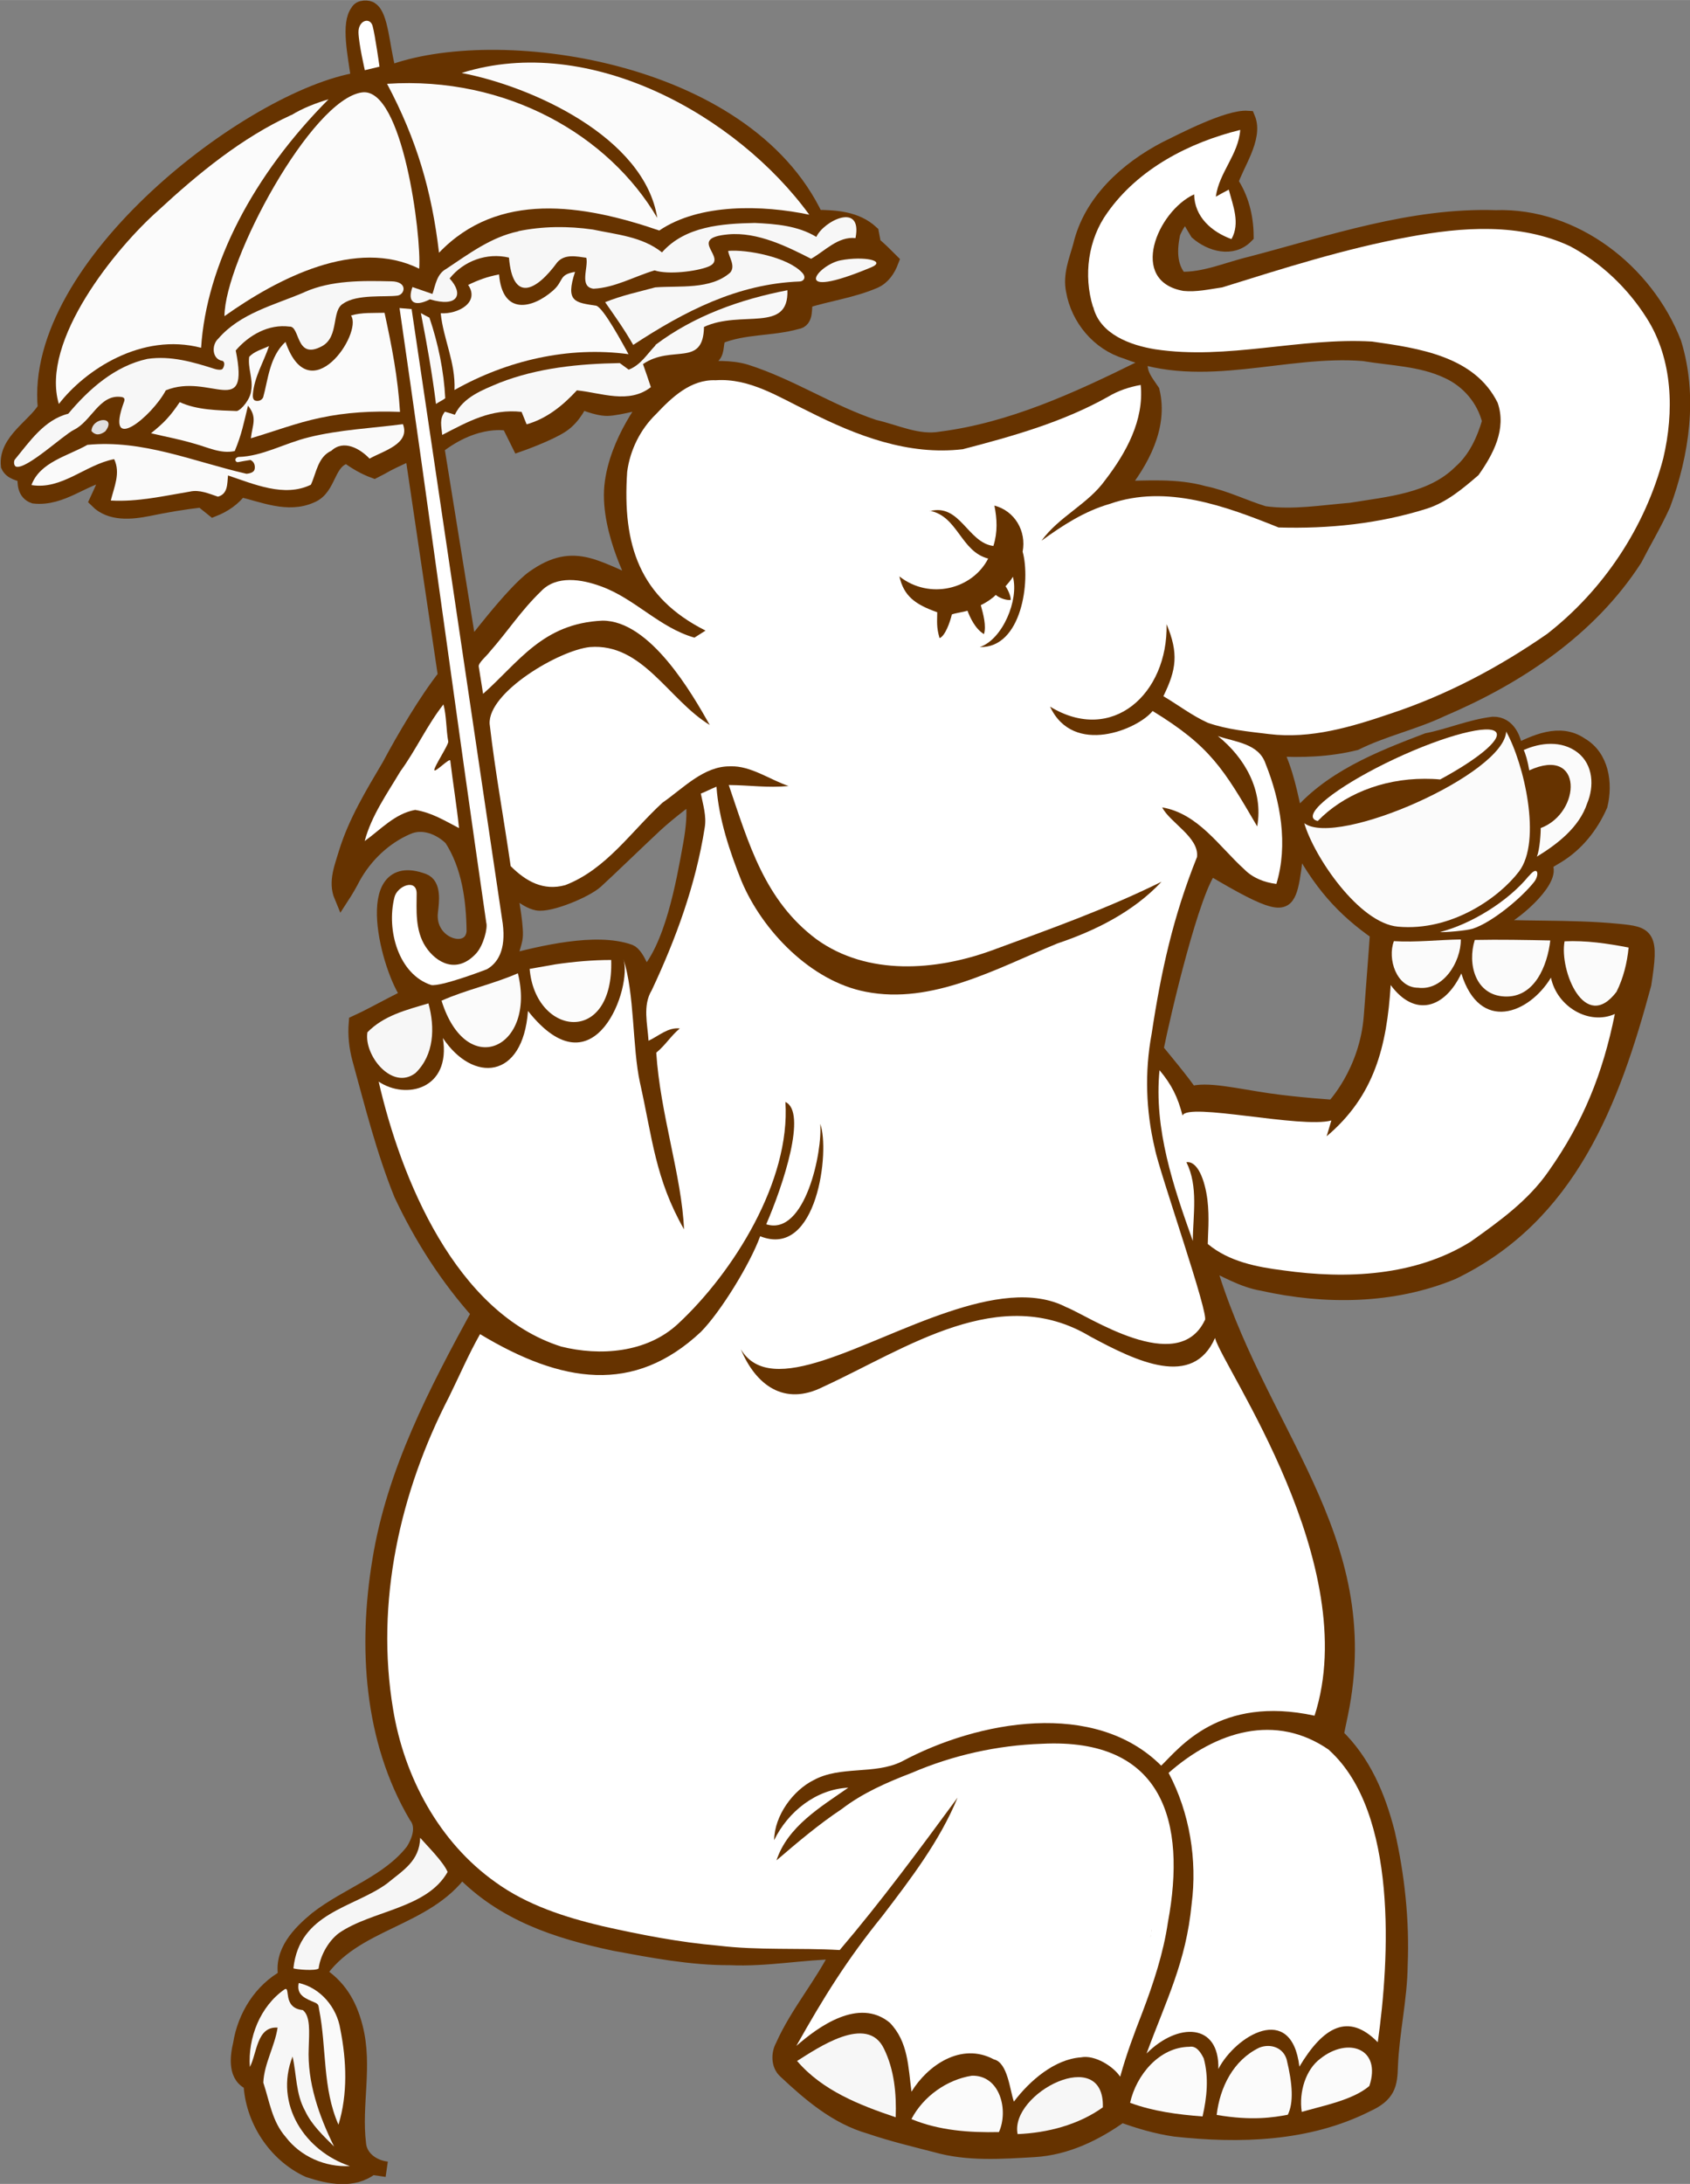 <?xml version="1.0" encoding="UTF-8"?>
<!DOCTYPE svg PUBLIC "-//W3C//DTD SVG 1.1//EN" "http://www.w3.org/Graphics/SVG/1.1/DTD/svg11.dtd">
<!-- Creator: CorelDRAW -->
<svg xmlns="http://www.w3.org/2000/svg" xml:space="preserve" width="109.509mm" height="141.437mm" style="shape-rendering:geometricPrecision; text-rendering:geometricPrecision; image-rendering:optimizeQuality; fill-rule:evenodd; clip-rule:evenodd"
viewBox="0 0 10.051 12.981"
 xmlns:xlink="http://www.w3.org/1999/xlink">
 <rect x="0" y="0" width="10.051" height="12.981" fill="#808080" stroke="none"/>
 <defs>
  <style type="text/css">
   <![CDATA[
    .str0 {stroke:#663300;stroke-width:0.092}
    .fil0 {fill:none}
    .fil1 {fill:#663300}
    .fil4 {fill:white}
    .fil9 {fill:#C4C4C4}
    .fil7 {fill:#E0E0E0}
    .fil10 {fill:#F6F6F6}
    .fil3 {fill:#F7F7F7}
    .fil5 {fill:#F8F8F8}
    .fil6 {fill:#FAFAFA}
    .fil2 {fill:#FBFBFB}
    .fil8 {fill:#FCFCFC}
   ]]>
  </style>
 </defs>
 <g id="Capa_x0020_1">
  <g>
   <path class="fil0 str0" d="M7.063 1.279c-0.041,0.006 -0.069,0.06 -0.089,0.105 -0.02,0.095 -0.025,0.199 0.044,0.277 0.147,0.005 0.283,-0.058 0.423,-0.091 0.476,-0.125 0.954,-0.291 1.454,-0.275 0.466,-0.016 0.894,0.32 1.059,0.744 0.097,0.315 0.048,0.654 -0.064,0.958 -0.05,0.111 -0.113,0.216 -0.169,0.325 -0.269,0.417 -0.698,0.701 -1.147,0.892 -0.166,0.079 -0.348,0.118 -0.513,0.2 -0.157,0.039 -0.322,0.045 -0.483,0.035 0.07,0.132 0.095,0.281 0.128,0.424 0.196,-0.243 0.499,-0.362 0.783,-0.47 0.132,-0.026 0.258,-0.081 0.391,-0.097 0.089,-0.002 0.127,0.092 0.131,0.167 0.117,-0.06 0.266,-0.13 0.389,-0.045 0.124,0.071 0.146,0.229 0.115,0.357 -0.054,0.123 -0.14,0.231 -0.255,0.301 -0.025,0.015 -0.057,0.033 -0.08,0.051 0.076,0.071 -0.16,0.285 -0.261,0.329 -0.05,0.021 -0.126,0.018 -0.177,0.037 0.294,0.024 0.587,0.005 0.883,0.034 0.17,0.017 0.196,0.023 0.15,0.313 -0.188,0.697 -0.443,1.375 -1.137,1.71 -0.355,0.147 -0.758,0.15 -1.129,0.067 -0.119,-0.02 -0.222,-0.084 -0.331,-0.133 0.292,1.023 1.013,1.631 0.793,2.695 -0.009,0.042 -0.018,0.085 -0.026,0.127 0.164,0.157 0.25,0.365 0.305,0.579 0.058,0.253 0.087,0.523 0.076,0.784 -0.002,0.202 -0.05,0.4 -0.058,0.602 -0.003,0.109 -0.013,0.169 -0.14,0.227 -0.351,0.177 -0.757,0.188 -1.14,0.146 -0.109,-0.016 -0.215,-0.047 -0.318,-0.085 -0.153,0.11 -0.329,0.196 -0.52,0.207 -0.194,0.011 -0.394,0.026 -0.583,-0.028 -0.132,-0.034 -0.265,-0.066 -0.394,-0.11 -0.196,-0.056 -0.354,-0.191 -0.5,-0.328 -0.041,-0.036 -0.041,-0.102 -0.016,-0.147 0.089,-0.2 0.236,-0.367 0.332,-0.564 -0.216,0.003 -0.431,0.046 -0.647,0.036 -0.232,0.001 -0.46,-0.043 -0.687,-0.085 -0.344,-0.073 -0.661,-0.177 -0.91,-0.435 -0.217,0.302 -0.639,0.301 -0.852,0.616 0.119,0.075 0.183,0.179 0.219,0.32 0.059,0.23 -0.009,0.457 0.019,0.69 0.007,0.088 0.086,0.143 0.168,0.153 -0.03,-0.005 -0.06,-0.009 -0.089,-0.013 -0.11,0.086 -0.252,0.056 -0.374,0.016 -0.198,-0.091 -0.334,-0.3 -0.342,-0.517 -0.094,-0.035 -0.081,-0.151 -0.062,-0.23 0.026,-0.164 0.122,-0.319 0.27,-0.399 -0.031,-0.146 0.08,-0.259 0.183,-0.344 0.185,-0.144 0.425,-0.215 0.573,-0.405 0.039,-0.062 0.068,-0.147 0.018,-0.21 -0.267,-0.453 -0.3,-1.005 -0.216,-1.514 0.085,-0.529 0.337,-1.009 0.591,-1.474 -0.189,-0.211 -0.343,-0.451 -0.463,-0.707 -0.105,-0.26 -0.173,-0.533 -0.247,-0.802 -0.019,-0.07 -0.027,-0.142 -0.021,-0.215 0.072,-0.033 0.14,-0.071 0.21,-0.107 0.034,-0.017 0.068,-0.035 0.103,-0.053 -0.117,-0.148 -0.295,-0.824 0.085,-0.682 0.061,0.023 0.048,0.121 0.041,0.179 -0.026,0.208 0.246,0.285 0.262,0.121 -0.002,-0.191 -0.029,-0.393 -0.135,-0.556 -0.068,-0.067 -0.172,-0.108 -0.264,-0.067 -0.137,0.059 -0.251,0.168 -0.323,0.298 -0.02,0.039 -0.042,0.077 -0.066,0.114 -0.036,-0.086 0.003,-0.175 0.027,-0.257 0.057,-0.185 0.159,-0.352 0.257,-0.518 0.085,-0.16 0.221,-0.391 0.334,-0.533l-0.198 -1.335c-0.041,0.02 -0.109,0.05 -0.149,0.071 -0.019,0.011 -0.058,0.032 -0.078,0.042 -0.058,-0.021 -0.111,-0.053 -0.161,-0.089 -0.124,0.028 -0.104,0.191 -0.215,0.236 -0.138,0.062 -0.285,-0.005 -0.422,-0.037 -0.04,0.055 -0.096,0.093 -0.159,0.118 -0.017,-0.014 -0.052,-0.041 -0.069,-0.055 -0.107,0.012 -0.213,0.03 -0.319,0.052 -0.101,0.02 -0.223,0.032 -0.302,-0.047 0.025,-0.054 0.051,-0.109 0.07,-0.166 -0.155,0.027 -0.281,0.156 -0.446,0.138 -0.054,-0.018 -0.055,-0.074 -0.052,-0.121 -0.036,-0.015 -0.082,-0.019 -0.1,-0.059 -0.015,-0.145 0.157,-0.234 0.22,-0.341 -0.084,-0.847 1.225,-1.849 1.864,-1.951 -0.022,-0.155 -0.061,-0.335 -0.005,-0.406 0.011,-0.025 0.061,-0.025 0.076,-0.011 0.057,0.036 0.066,0.219 0.099,0.347l0.008 0.032c0.624,-0.242 2.116,-0.044 2.539,0.856 0.117,0.001 0.239,0.008 0.329,0.091 0.003,0.017 0.01,0.051 0.013,0.068 0.037,0.031 0.071,0.065 0.105,0.099 -0.019,0.05 -0.049,0.096 -0.1,0.118 -0.131,0.056 -0.274,0.075 -0.409,0.117 -0.013,0.041 0.008,0.117 -0.052,0.125 -0.15,0.042 -0.314,0.027 -0.46,0.087 -0.028,0.032 -0.008,0.087 -0.041,0.118 -0.094,0.044 -0.198,0.056 -0.3,0.068 0.001,0.048 0.006,0.072 0.007,0.12 0.062,-0.059 0.133,-0.076 0.209,-0.113 0.094,0.002 0.19,-0.007 0.281,0.02 0.265,0.084 0.5,0.241 0.764,0.329 0.132,0.03 0.259,0.095 0.398,0.071 0.42,-0.054 0.809,-0.233 1.185,-0.418 0.009,0.051 0.042,0.09 0.07,0.132 0.051,0.212 -0.065,0.419 -0.194,0.58 0.167,-0.002 0.338,-0.017 0.502,0.029 0.124,0.025 0.238,0.083 0.359,0.12 0.172,0.024 0.345,-0.006 0.517,-0.02 0.225,-0.037 0.481,-0.056 0.652,-0.226 0.09,-0.079 0.141,-0.191 0.174,-0.304 -0.032,-0.133 -0.127,-0.244 -0.251,-0.3 -0.157,-0.074 -0.333,-0.076 -0.501,-0.104 -0.469,-0.038 -0.955,0.17 -1.411,-0.013 -0.162,-0.049 -0.283,-0.194 -0.312,-0.359 -0.02,-0.092 0.018,-0.181 0.042,-0.268 0.061,-0.261 0.276,-0.454 0.506,-0.574 0.1,-0.049 0.37,-0.19 0.486,-0.182 0.048,0.115 -0.072,0.277 -0.102,0.379 0.063,0.094 0.091,0.205 0.092,0.318 -0.082,0.084 -0.209,0.048 -0.288,-0.021 -0.02,-0.032 -0.038,-0.064 -0.056,-0.097zm-4.467 1.376l0.196 1.213c0,0 0.26,-0.346 0.383,-0.433 0.123,-0.087 0.217,-0.1 0.32,-0.074 0.104,0.026 0.304,0.129 0.304,0.129 0,0 -0.184,-0.327 -0.159,-0.598 0.026,-0.272 0.23,-0.519 0.23,-0.519 0,0 -0.194,0.053 -0.259,0.053 -0.065,0 -0.158,-0.042 -0.158,-0.042 0,0 -0.036,0.091 -0.113,0.142 -0.078,0.052 -0.252,0.113 -0.252,0.113l-0.061 -0.123c0,0 -0.191,-0.048 -0.43,0.139zm0.429 2.598c0,0 0.097,0.1 0.171,0.113 0.074,0.013 0.284,-0.074 0.346,-0.129 0.061,-0.055 0.265,-0.252 0.352,-0.333 0.087,-0.081 0.22,-0.178 0.22,-0.178 0,0 0.036,0.068 -0.006,0.297 -0.04,0.221 -0.109,0.619 -0.275,0.785 0,0 -0.044,-0.132 -0.089,-0.149 -0.2,-0.071 -0.525,0.009 -0.725,0.061 0,0 0.029,-0.078 0.042,-0.136 0.013,-0.058 -0.019,-0.213 -0.036,-0.333zm4.175 -0.097c-0.109,0.123 -0.283,0.864 -0.327,1.084 0,0 0.184,0.22 0.207,0.265 0.087,-0.035 0.281,0.013 0.463,0.039 0.181,0.026 0.388,0.039 0.388,0.039 0,0 0.201,-0.207 0.226,-0.544 0.026,-0.336 0.037,-0.495 0.037,-0.495 -0.205,-0.143 -0.343,-0.296 -0.482,-0.563 0,0 -0.016,0.246 -0.048,0.32 -0.032,0.074 -0.076,0.087 -0.464,-0.145z"/>
   <path id="1" class="fil1" d="M7.063 1.279c-0.041,0.006 -0.069,0.06 -0.089,0.105 -0.02,0.095 -0.025,0.199 0.044,0.277 0.147,0.005 0.283,-0.058 0.423,-0.091 0.476,-0.125 0.954,-0.291 1.454,-0.275 0.466,-0.016 0.894,0.32 1.059,0.744 0.097,0.315 0.048,0.654 -0.064,0.958 -0.05,0.111 -0.113,0.216 -0.169,0.325 -0.269,0.417 -0.698,0.701 -1.147,0.892 -0.166,0.079 -0.348,0.118 -0.513,0.2 -0.157,0.039 -0.322,0.045 -0.483,0.035 0.07,0.132 0.095,0.281 0.128,0.424 0.196,-0.243 0.499,-0.362 0.783,-0.47 0.132,-0.026 0.258,-0.081 0.391,-0.097 0.089,-0.002 0.127,0.092 0.131,0.167 0.117,-0.06 0.266,-0.13 0.389,-0.045 0.124,0.071 0.146,0.229 0.115,0.357 -0.054,0.123 -0.14,0.231 -0.255,0.301 -0.025,0.015 -0.057,0.033 -0.08,0.051 0.076,0.071 -0.16,0.285 -0.261,0.329 -0.05,0.021 -0.126,0.018 -0.177,0.037 0.294,0.024 0.587,0.005 0.883,0.034 0.17,0.017 0.196,0.023 0.15,0.313 -0.188,0.697 -0.443,1.375 -1.137,1.71 -0.355,0.147 -0.758,0.15 -1.129,0.067 -0.119,-0.02 -0.222,-0.084 -0.331,-0.133 0.292,1.023 1.013,1.631 0.793,2.695 -0.009,0.042 -0.018,0.085 -0.026,0.127 0.164,0.157 0.25,0.365 0.305,0.579 0.058,0.253 0.087,0.523 0.076,0.784 -0.002,0.202 -0.05,0.4 -0.058,0.602 -0.003,0.109 -0.013,0.169 -0.14,0.227 -0.351,0.177 -0.757,0.188 -1.14,0.146 -0.109,-0.016 -0.215,-0.047 -0.318,-0.085 -0.153,0.11 -0.329,0.196 -0.52,0.207 -0.194,0.011 -0.394,0.026 -0.583,-0.028 -0.132,-0.034 -0.265,-0.066 -0.394,-0.11 -0.196,-0.056 -0.354,-0.191 -0.5,-0.328 -0.041,-0.036 -0.041,-0.102 -0.016,-0.147 0.089,-0.2 0.236,-0.367 0.332,-0.564 -0.216,0.003 -0.431,0.046 -0.647,0.036 -0.232,0.001 -0.46,-0.043 -0.687,-0.085 -0.344,-0.073 -0.661,-0.177 -0.91,-0.435 -0.217,0.302 -0.639,0.301 -0.852,0.616 0.119,0.075 0.183,0.179 0.219,0.32 0.059,0.23 -0.009,0.457 0.019,0.69 0.007,0.088 0.086,0.143 0.168,0.153 -0.03,-0.005 -0.06,-0.009 -0.089,-0.013 -0.11,0.086 -0.252,0.056 -0.374,0.016 -0.198,-0.091 -0.334,-0.3 -0.342,-0.517 -0.094,-0.035 -0.081,-0.151 -0.062,-0.23 0.026,-0.164 0.122,-0.319 0.27,-0.399 -0.031,-0.146 0.08,-0.259 0.183,-0.344 0.185,-0.144 0.425,-0.215 0.573,-0.405 0.039,-0.062 0.068,-0.147 0.018,-0.21 -0.267,-0.453 -0.3,-1.005 -0.216,-1.514 0.085,-0.529 0.337,-1.009 0.591,-1.474 -0.189,-0.211 -0.343,-0.451 -0.463,-0.707 -0.105,-0.26 -0.173,-0.533 -0.247,-0.802 -0.019,-0.07 -0.027,-0.142 -0.021,-0.215 0.072,-0.033 0.14,-0.071 0.21,-0.107 0.034,-0.017 0.068,-0.035 0.103,-0.053 -0.117,-0.148 -0.295,-0.824 0.085,-0.682 0.061,0.023 0.048,0.121 0.041,0.179 -0.026,0.208 0.246,0.285 0.262,0.121 -0.002,-0.191 -0.029,-0.393 -0.135,-0.556 -0.068,-0.067 -0.172,-0.108 -0.264,-0.067 -0.137,0.059 -0.251,0.168 -0.323,0.298 -0.02,0.039 -0.042,0.077 -0.066,0.114 -0.036,-0.086 0.003,-0.175 0.027,-0.257 0.057,-0.185 0.159,-0.352 0.257,-0.518 0.085,-0.16 0.221,-0.391 0.334,-0.533l-0.198 -1.335c-0.041,0.02 -0.109,0.05 -0.149,0.071 -0.019,0.011 -0.058,0.032 -0.078,0.042 -0.058,-0.021 -0.111,-0.053 -0.161,-0.089 -0.124,0.028 -0.104,0.191 -0.215,0.236 -0.138,0.062 -0.285,-0.005 -0.422,-0.037 -0.04,0.055 -0.096,0.093 -0.159,0.118 -0.017,-0.014 -0.052,-0.041 -0.069,-0.055 -0.107,0.012 -0.213,0.03 -0.319,0.052 -0.101,0.02 -0.223,0.032 -0.302,-0.047 0.025,-0.054 0.051,-0.109 0.07,-0.166 -0.155,0.027 -0.281,0.156 -0.446,0.138 -0.054,-0.018 -0.055,-0.074 -0.052,-0.121 -0.036,-0.015 -0.082,-0.019 -0.1,-0.059 -0.015,-0.145 0.157,-0.234 0.22,-0.341 -0.084,-0.847 1.225,-1.849 1.864,-1.951 -0.022,-0.155 -0.061,-0.335 -0.005,-0.406 0.011,-0.025 0.061,-0.025 0.076,-0.011 0.057,0.036 0.066,0.219 0.099,0.347l0.008 0.032c0.624,-0.242 2.116,-0.044 2.539,0.856 0.117,0.001 0.239,0.008 0.329,0.091 0.003,0.017 0.01,0.051 0.013,0.068 0.037,0.031 0.071,0.065 0.105,0.099 -0.019,0.05 -0.049,0.096 -0.1,0.118 -0.131,0.056 -0.274,0.075 -0.409,0.117 -0.013,0.041 0.008,0.117 -0.052,0.125 -0.15,0.042 -0.314,0.027 -0.46,0.087 -0.028,0.032 -0.008,0.087 -0.041,0.118 -0.094,0.044 -0.198,0.056 -0.3,0.068 0.001,0.048 0.006,0.072 0.007,0.12 0.062,-0.059 0.133,-0.076 0.209,-0.113 0.094,0.002 0.19,-0.007 0.281,0.02 0.265,0.084 0.5,0.241 0.764,0.329 0.132,0.03 0.259,0.095 0.398,0.071 0.42,-0.054 0.809,-0.233 1.185,-0.418 0.009,0.051 0.042,0.09 0.07,0.132 0.051,0.212 -0.065,0.419 -0.194,0.58 0.167,-0.002 0.338,-0.017 0.502,0.029 0.124,0.025 0.238,0.083 0.359,0.12 0.172,0.024 0.345,-0.006 0.517,-0.02 0.225,-0.037 0.481,-0.056 0.652,-0.226 0.09,-0.079 0.141,-0.191 0.174,-0.304 -0.032,-0.133 -0.127,-0.244 -0.251,-0.3 -0.157,-0.074 -0.333,-0.076 -0.501,-0.104 -0.469,-0.038 -0.955,0.17 -1.411,-0.013 -0.162,-0.049 -0.283,-0.194 -0.312,-0.359 -0.02,-0.092 0.018,-0.181 0.042,-0.268 0.061,-0.261 0.276,-0.454 0.506,-0.574 0.1,-0.049 0.37,-0.19 0.486,-0.182 0.048,0.115 -0.072,0.277 -0.102,0.379 0.063,0.094 0.091,0.205 0.092,0.318 -0.082,0.084 -0.209,0.048 -0.288,-0.021 -0.02,-0.032 -0.038,-0.064 -0.056,-0.097zm-4.467 1.376l0.196 1.213c0,0 0.26,-0.346 0.383,-0.433 0.123,-0.087 0.217,-0.1 0.32,-0.074 0.104,0.026 0.304,0.129 0.304,0.129 0,0 -0.184,-0.327 -0.159,-0.598 0.026,-0.272 0.23,-0.519 0.23,-0.519 0,0 -0.194,0.053 -0.259,0.053 -0.065,0 -0.158,-0.042 -0.158,-0.042 0,0 -0.036,0.091 -0.113,0.142 -0.078,0.052 -0.252,0.113 -0.252,0.113l-0.061 -0.123c0,0 -0.191,-0.048 -0.43,0.139zm0.429 2.598c0,0 0.097,0.1 0.171,0.113 0.074,0.013 0.284,-0.074 0.346,-0.129 0.061,-0.055 0.265,-0.252 0.352,-0.333 0.087,-0.081 0.22,-0.178 0.22,-0.178 0,0 0.036,0.068 -0.006,0.297 -0.04,0.221 -0.109,0.619 -0.275,0.785 0,0 -0.044,-0.132 -0.089,-0.149 -0.2,-0.071 -0.525,0.009 -0.725,0.061 0,0 0.029,-0.078 0.042,-0.136 0.013,-0.058 -0.019,-0.213 -0.036,-0.333zm4.175 -0.097c-0.109,0.123 -0.283,0.864 -0.327,1.084 0,0 0.184,0.22 0.207,0.265 0.087,-0.035 0.281,0.013 0.463,0.039 0.181,0.026 0.388,0.039 0.388,0.039 0,0 0.201,-0.207 0.226,-0.544 0.026,-0.336 0.037,-0.495 0.037,-0.495 -0.205,-0.143 -0.343,-0.296 -0.482,-0.563 0,0 -0.016,0.246 -0.048,0.32 -0.032,0.074 -0.076,0.087 -0.464,-0.145z"/>
  </g>
  <path class="fil2" d="M2.747 0.433c0.76,-0.238 1.637,0.254 2.066,0.843 -0.275,-0.058 -0.652,-0.069 -0.892,0.094 -0.455,-0.156 -0.958,-0.236 -1.31,0.132 -0.043,-0.367 -0.133,-0.673 -0.309,-1.004 0.714,-0.047 1.321,0.309 1.607,0.797 -0.077,-0.482 -0.751,-0.783 -1.162,-0.861z"/>
  <path class="fil2" d="M2.154 0.549c0.241,-0.031 0.354,0.854 0.339,1.048 -0.374,-0.186 -0.841,0.057 -1.158,0.282 0.001,-0.329 0.517,-1.291 0.819,-1.33z"/>
  <path class="fil2" d="M1.733 0.684c0.066,-0.041 0.147,-0.072 0.221,-0.094 -0.448,0.45 -0.726,0.982 -0.758,1.477 -0.353,-0.092 -0.689,0.131 -0.846,0.334 -0.112,-0.376 0.341,-0.929 0.591,-1.15 0.238,-0.22 0.496,-0.432 0.792,-0.568z"/>
  <path class="fil3" d="M3.082 1.374c0.145,-0.03 0.296,-0.031 0.443,-0.01 0.141,0.03 0.295,0.042 0.412,0.136 0.138,-0.156 0.357,-0.171 0.552,-0.175 0.125,0.006 0.256,0.016 0.366,0.083 0.044,-0.096 0.276,-0.21 0.233,0.007 -0.104,-0.011 -0.182,0.077 -0.264,0.123 -0.14,-0.071 -0.318,-0.161 -0.493,-0.145 -0.255,0.023 0.009,0.141 -0.119,0.192 -0.07,0.028 -0.238,0.049 -0.319,0.022 -0.121,0.036 -0.236,0.103 -0.363,0.109 -0.088,-0.011 -0.029,-0.127 -0.043,-0.184 -0.058,-0.008 -0.127,-0.024 -0.172,0.026 -0.13,0.178 -0.266,0.238 -0.288,-0.027 -0.131,-0.031 -0.269,0.019 -0.353,0.124 0.086,0.094 0.049,0.174 -0.117,0.124 -0.096,0.049 -0.136,0.014 -0.104,-0.073 0.03,0.01 0.089,0.031 0.119,0.041 0.018,-0.054 0.026,-0.119 0.082,-0.149 0.134,-0.089 0.268,-0.19 0.429,-0.223z"/>
  <path class="fil4" d="M6.5 1.823c-0.057,-0.186 -0.029,-0.4 0.086,-0.559l0 -9.17796e-006c0.184,-0.261 0.486,-0.417 0.79,-0.492 -0.01,0.146 -0.126,0.253 -0.145,0.397 0.019,-0.011 0.057,-0.032 0.077,-0.042 0.025,0.096 0.069,0.199 0.016,0.294 -0.118,-0.043 -0.22,-0.132 -0.222,-0.266 -0.219,0.101 -0.393,0.516 -0.064,0.574 0.077,0.008 0.155,-0.01 0.231,-0.021 0.366,-0.114 0.732,-0.231 1.11,-0.3 0.316,-0.059 0.661,-0.085 0.96,0.056 0.185,0.099 0.342,0.249 0.454,0.426 0.157,0.246 0.164,0.558 0.099,0.834 -0.108,0.411 -0.356,0.783 -0.691,1.044 -0.287,0.199 -0.597,0.363 -0.929,0.473 -0.232,0.079 -0.477,0.153 -0.726,0.122 -0.122,-0.015 -0.246,-0.026 -0.363,-0.067 -0.096,-0.044 -0.173,-0.104 -0.264,-0.158 0.077,-0.157 0.092,-0.254 0.019,-0.428 0.009,0.413 -0.323,0.716 -0.693,0.49 0.139,0.297 0.524,0.134 0.61,0.026 0.343,0.21 0.421,0.342 0.622,0.686 0.038,-0.213 -0.074,-0.409 -0.234,-0.537 0.103,0.036 0.243,0.043 0.284,0.165 0.089,0.222 0.135,0.481 0.064,0.714 -0.071,-0.009 -0.14,-0.035 -0.191,-0.087 -0.15,-0.136 -0.274,-0.331 -0.488,-0.368 0.045,0.09 0.221,0.178 0.207,0.295 -0.142,0.354 -0.213,0.676 -0.27,1.052 -0.042,0.225 -0.034,0.458 0.019,0.68 0.024,0.132 0.331,1.007 0.297,1.022 -0.161,0.336 -0.697,-0.03 -0.823,-0.078 -0.198,-0.103 -0.455,-0.055 -0.705,0.029 -0.512,0.171 -1.051,0.52 -1.231,0.221 0.088,0.211 0.257,0.341 0.49,0.223 0.494,-0.227 1.049,-0.622 1.588,-0.299 0.278,0.15 0.61,0.309 0.742,0.009 0.049,0.179 0.883,1.348 0.592,2.245 -0.566,-0.123 -0.804,0.193 -0.912,0.297 -0.394,-0.394 -1.088,-0.269 -1.544,-0.024 -0.162,0.079 -0.364,0.023 -0.523,0.11 -0.121,0.06 -0.233,0.209 -0.235,0.357 0.082,-0.169 0.249,-0.303 0.441,-0.312 -0.165,0.115 -0.361,0.231 -0.427,0.432 0.125,-0.107 0.251,-0.214 0.388,-0.305 0.125,-0.096 0.27,-0.159 0.416,-0.215 0.244,-0.105 0.509,-0.164 0.774,-0.173 0.724,-0.037 0.861,0.466 0.75,1.061 -0.027,0.184 -0.086,0.362 -0.152,0.536 -0.052,0.134 -0.093,0.243 -0.132,0.382 -0.038,-0.059 -0.149,-0.132 -0.234,-0.115 -0.155,0.011 -0.303,0.137 -0.398,0.263 -0.024,-0.066 -0.036,-0.232 -0.119,-0.251 -0.196,-0.105 -0.396,0.038 -0.49,0.192 -0.02,-0.148 -0.019,-0.296 -0.129,-0.41 -0.184,-0.152 -0.426,0.024 -0.556,0.138 0.165,-0.293 0.301,-0.512 0.513,-0.774 0.168,-0.22 0.34,-0.444 0.446,-0.702 -0.226,0.307 -0.453,0.615 -0.701,0.906 -0.24,-0.014 -0.482,0.003 -0.721,-0.026 -0.233,-0.02 -0.463,-0.065 -0.69,-0.116 -0.223,-0.053 -0.448,-0.125 -0.636,-0.261 -0.336,-0.238 -0.543,-0.626 -0.609,-1.027 -0.107,-0.636 0.04,-1.292 0.333,-1.859 0.061,-0.124 0.116,-0.252 0.184,-0.372 0.485,0.292 0.915,0.36 1.313,-0.013 0.118,-0.119 0.294,-0.406 0.353,-0.569 0.341,0.137 0.416,-0.513 0.357,-0.668 0.015,0.161 -0.089,0.67 -0.321,0.597 0.102,-0.235 0.244,-0.668 0.114,-0.727 0.031,0.47 -0.31,1.014 -0.639,1.319 -0.187,0.174 -0.466,0.192 -0.694,0.135 -0.629,-0.199 -0.954,-1 -1.086,-1.575 0.162,0.109 0.431,0.046 0.382,-0.259 0.178,0.267 0.476,0.249 0.506,-0.161 0.399,0.504 0.624,-0.15 0.567,-0.31 0.068,0.205 0.053,0.526 0.099,0.736 0.074,0.33 0.091,0.572 0.262,0.872 -0.013,-0.314 -0.142,-0.687 -0.165,-1.05 0.056,-0.046 0.084,-0.097 0.14,-0.144 -0.071,-0.008 -0.125,0.045 -0.186,0.073 -0.006,-0.099 -0.036,-0.21 0.019,-0.3 0.145,-0.308 0.262,-0.629 0.315,-0.966 0.012,-0.069 -0.01,-0.137 -0.023,-0.203 0.042,-0.017 0.051,-0.024 0.093,-0.041 0.014,0.192 0.078,0.384 0.149,0.561 0.124,0.296 0.414,0.596 0.739,0.658 0.395,0.078 0.781,-0.14 1.139,-0.287 0.229,-0.077 0.453,-0.189 0.62,-0.367 -0.33,0.163 -0.663,0.281 -1.009,0.408 -0.332,0.121 -0.739,0.153 -1.043,-0.066 -0.309,-0.231 -0.403,-0.568 -0.522,-0.917 0.129,0.001 0.227,0.018 0.356,0.006 -0.11,-0.037 -0.227,-0.122 -0.346,-0.117 -0.158,-0.003 -0.281,0.131 -0.404,0.216 -0.186,0.17 -0.334,0.396 -0.578,0.49 -0.13,0.036 -0.234,-0.022 -0.325,-0.113 -0.042,-0.292 -0.091,-0.552 -0.125,-0.845 -0.011,-0.188 0.413,-0.438 0.596,-0.457 0.314,-0.025 0.467,0.313 0.713,0.463 -0.105,-0.186 -0.354,-0.621 -0.638,-0.62 -0.357,0.016 -0.498,0.248 -0.71,0.435l-0.026 -0.163c-0.003,-0.021 0.052,-0.067 0.064,-0.085 0.112,-0.127 0.185,-0.244 0.306,-0.361 0.092,-0.098 0.243,-0.072 0.357,-0.03 0.201,0.072 0.348,0.246 0.556,0.305 0.022,-0.014 0.044,-0.028 0.066,-0.042 -0.39,-0.196 -0.496,-0.505 -0.466,-0.944 0.017,-0.129 0.078,-0.252 0.171,-0.342 0.094,-0.1 0.207,-0.208 0.355,-0.202 0.203,-0.014 0.377,0.101 0.552,0.185 0.289,0.146 0.594,0.263 0.918,0.225 0.296,-0.077 0.595,-0.161 0.864,-0.312 0.06,-0.036 0.126,-0.058 0.194,-0.07 0.021,0.209 -0.087,0.404 -0.21,0.564 -0.103,0.145 -0.275,0.217 -0.38,0.362 0.125,-0.091 0.256,-0.176 0.406,-0.219l0 -9.17796e-006c0.337,-0.118 0.69,0.014 1.004,0.14 0.298,0.009 0.598,-0.022 0.883,-0.112 0.118,-0.038 0.214,-0.12 0.306,-0.199 0.088,-0.124 0.168,-0.274 0.114,-0.43l-9.17796e-006 -2.75339e-005 -9.17796e-006 0c-0.137,-0.278 -0.473,-0.325 -0.747,-0.364 -0.432,-0.025 -0.859,0.111 -1.29,0.046 -0.147,-0.024 -0.328,-0.089 -0.368,-0.251zm-3.863 2.363c0.019,0.068 0.016,0.153 0.029,0.222 0.002,0.019 -0.085,0.15 -0.083,0.169 0.002,0.019 0.092,-0.075 0.095,-0.056 0.016,0.134 0.038,0.267 0.052,0.401 -0.089,-0.046 -0.162,-0.092 -0.261,-0.108 -0.121,0.022 -0.205,0.117 -0.3,0.185 0.04,-0.151 0.133,-0.281 0.212,-0.414 0.091,-0.124 0.161,-0.278 0.257,-0.399zm4.213 7.281c-0.001,0.005 -0.001,0.011 -0.002,0.017 0.001,-0.005 0.002,-0.011 0.002,-0.017zm-0.005 0.033c-0.001,0.005 -0.002,0.011 -0.004,0.016 0.001,-0.005 0.003,-0.011 0.004,-0.016zm-0.008 0.033c-0.002,0.005 -0.003,0.011 -0.005,0.016 0.002,-0.005 0.003,-0.011 0.005,-0.016z"/>
  <path class="fil3" d="M4.332 1.491c0.107,-0.009 0.352,0.035 0.44,0.131 0.025,0.028 0.007,0.05 -0.016,0.051 -0.37,0.014 -0.685,0.177 -0.99,0.377 -0.056,-0.097 -0.103,-0.162 -0.167,-0.254 0.102,-0.041 0.195,-0.06 0.298,-0.088 0.144,-0.011 0.329,0.015 0.446,-0.088 0.033,-0.04 -0.008,-0.091 -0.012,-0.128z"/>
  <path class="fil2" d="M2.783 1.694c0.064,-0.031 0.114,-0.049 0.185,-0.063 0.02,0.245 0.198,0.204 0.321,0.096 0.066,-0.058 0.032,-0.095 0.131,-0.111 -0.059,0.179 0.001,0.182 0.126,0.201 0.044,0.013 0.16,0.231 0.192,0.288 -0.358,-0.048 -0.723,0.037 -1.035,0.213 0.007,-0.165 -0.066,-0.301 -0.082,-0.456 0.104,0.006 0.234,-0.065 0.163,-0.169z"/>
  <path class="fil3" d="M5.181 1.589c-0.498,0.208 -0.317,-0.016 -0.181,-0.042 0.136,-0.026 0.276,0.002 0.181,0.042z"/>
  <path class="fil3" d="M1.811 1.736c0.16,-0.071 0.345,-0.068 0.516,-0.064 0.099,0.001 0.083,0.078 0.037,0.085 -0.071,0.01 -0.241,-0.01 -0.322,0.047 -0.073,0.04 -0.023,0.196 -0.126,0.253 -0.16,0.087 -0.129,-0.121 -0.195,-0.116 -0.124,-0.016 -0.241,0.051 -0.319,0.142 0.084,0.416 -0.154,0.13 -0.416,0.237 -0.081,0.154 -0.367,0.391 -0.248,0.067 0.005,-0.014 0.004,-0.026 -0.02,-0.028 -0.127,-0.015 -0.175,0.146 -0.279,0.196 -0.065,0.033 -0.279,0.234 -0.342,0.219 -0.013,-0.003 -0.017,-0.026 -0.01,-0.041 0.089,-0.108 0.176,-0.238 0.319,-0.274 0.124,-0.148 0.278,-0.284 0.471,-0.326 0.139,-0.02 0.269,0.018 0.401,0.06 0.016,0.005 0.038,0.007 0.045,-0 0.008,-0.009 0.019,-0.038 0.001,-0.048 -0.064,-0.009 -0.067,-0.095 -0.026,-0.132 0.131,-0.152 0.334,-0.2 0.512,-0.276z"/>
  <path class="fil5" d="M3.898 2.05c0.229,-0.173 0.505,-0.271 0.785,-0.325 0.009,0.257 -0.273,0.115 -0.496,0.218 -0.005,0.243 -0.19,0.103 -0.363,0.221 0.016,0.045 0.032,0.091 0.047,0.137 -0.131,0.102 -0.294,0.034 -0.44,0.019 -0.082,0.089 -0.18,0.169 -0.299,0.202 -0.008,-0.019 -0.022,-0.055 -0.03,-0.074 -0.181,-0.02 -0.317,0.057 -0.472,0.137 -0.005,-0.054 -0.018,-0.095 0.016,-0.138 0.015,0.004 0.044,0.013 0.059,0.018 0.05,-0.105 0.166,-0.148 0.266,-0.19 0.228,-0.089 0.473,-0.113 0.715,-0.117 0.013,0.01 0.04,0.029 0.053,0.039 0.071,-0.027 0.109,-0.092 0.159,-0.144z"/>
  <path class="fil2" d="M2.088 1.875c0.064,-0.019 0.133,-0.014 0.199,-0.016 0.044,0.203 0.079,0.382 0.092,0.589 -0.161,-0.006 -0.32,0.002 -0.477,0.036 -0.138,0.029 -0.275,0.081 -0.41,0.121 0.009,-0.081 0.04,-0.123 -0.017,-0.194 -0.026,0.106 -0.037,0.169 -0.079,0.27 -0.084,0.018 -0.161,-0.023 -0.24,-0.044 -0.095,-0.028 -0.162,-0.039 -0.258,-0.062 0.078,-0.062 0.115,-0.102 0.171,-0.185 0.1,0.047 0.228,0.049 0.34,0.053 0.027,-0.007 0.081,-0.071 0.085,-0.123 0.012,-0.067 -0.021,-0.133 -0.012,-0.199 0.031,-0.034 0.078,-0.045 0.118,-0.064 -0.032,0.095 -0.088,0.184 -0.096,0.286 -0.003,0.033 0.011,0.038 0.018,0.039 0.012,0.003 0.033,0 0.043,-0.02 0.029,-0.102 0.037,-0.242 0.133,-0.33 0.144,0.418 0.46,-0.05 0.39,-0.156z"/>
  <path class="fil6" d="M2.503 1.861c0.013,0.007 0.038,0.021 0.051,0.027 0.052,0.154 0.086,0.317 0.094,0.479 -0.015,0.012 -0.04,0.023 -0.055,0.034 -0.023,-0.183 -0.054,-0.357 -0.09,-0.541z"/>
  <path class="fil7" d="M0.544 2.562c0.004,-0.085 0.154,-0.09 0.082,0.002 -0.033,0.024 -0.06,0.024 -0.082,-0.002z"/>
  <path class="fil6" d="M2.396 2.52c0.047,0.119 -0.12,0.161 -0.198,0.206 -0.057,-0.06 -0.154,-0.115 -0.227,-0.047 -0.081,0.037 -0.089,0.131 -0.122,0.202 -0.158,0.077 -0.339,-0.004 -0.493,-0.055 -0.005,0.049 0,0.11 -0.06,0.126 -0.054,-0.018 -0.109,-0.043 -0.167,-0.03 -0.156,0.026 -0.311,0.062 -0.47,0.053 0.02,-0.082 0.059,-0.163 0.02,-0.246 -0.17,0.032 -0.311,0.184 -0.492,0.154 0.051,-0.137 0.215,-0.172 0.333,-0.239 0.33,-0.032 0.629,0.099 0.946,0.172 0.028,-0.003 0.044,-0.011 0.048,-0.026 0.004,-0.015 0.002,-0.045 -0.025,-0.056 -0.019,0.003 -0.056,0.009 -0.075,0.013 -0.015,0 -0.024,-0.024 0.004,-0.031 0.144,-0.004 0.269,-0.08 0.419,-0.117 0.18,-0.045 0.385,-0.055 0.56,-0.078z"/>
  <path class="fil1" d="M5.53 3.038c0.18,-0.048 0.225,0.188 0.378,0.207 0.026,-0.082 0.022,-0.161 0.006,-0.24 0.122,0.032 0.191,0.152 0.168,0.274 0.048,0.171 -0.004,0.574 -0.255,0.567 0.136,-0.045 0.234,-0.282 0.197,-0.418 -0.011,0.02 -0.027,0.037 -0.044,0.057 0.01,0.011 0.033,0.057 0.031,0.081 -0.025,0.003 -0.065,-0.01 -0.089,-0.03 -0.013,0.015 -0.051,0.043 -0.089,0.061 0.015,0.053 0.034,0.124 0.019,0.172 -0.052,-0.031 -0.083,-0.099 -0.098,-0.139 -0.021,0.007 -0.072,0.014 -0.093,0.022 -0.011,0.047 -0.04,0.128 -0.073,0.141 -0.02,-0.067 -0.014,-0.101 -0.014,-0.154 -0.134,-0.047 -0.199,-0.098 -0.225,-0.213 0.179,0.141 0.434,0.077 0.528,-0.106 -0.163,-0.042 -0.18,-0.251 -0.346,-0.284z"/>
  <path class="fil2" d="M8.957 4.347c0.107,0.19 0.214,0.653 0.077,0.833 -0.117,0.154 -0.4,0.357 -0.72,0.328 -0.232,-0.021 -0.499,-0.416 -0.557,-0.615 0.195,0.146 1.192,-0.293 1.201,-0.547z"/>
  <path class="fil2" d="M9.062 4.458c0.098,-0.044 0.225,-0.059 0.321,0.015 0.093,0.073 0.099,0.201 0.056,0.303 -0.047,0.142 -0.178,0.242 -0.299,0.316 0.018,-0.041 0.024,-0.148 0.023,-0.17 0.243,-0.091 0.254,-0.491 -0.068,-0.343 -0.009,-0.055 -0.023,-0.102 -0.033,-0.121z"/>
  <path class="fil8" d="M3.303 5.732c0.11,-0.016 0.221,-0.026 0.332,-0.026 0.016,0.513 -0.451,0.453 -0.485,0.053 0.051,-0.009 0.102,-0.018 0.153,-0.027z"/>
  <path class="fil2" d="M8.29 5.594c0.133,0.008 0.265,-0.008 0.398,-0.01 0.001,0.135 -0.106,0.306 -0.254,0.287 -0.129,0 -0.184,-0.172 -0.144,-0.277z"/>
  <path class="fil2" d="M8.771 5.587c0.147,-0.003 0.302,0 0.449,0.003 -0.017,0.15 -0.094,0.342 -0.272,0.333 -0.174,-0.008 -0.222,-0.194 -0.177,-0.336z"/>
  <path class="fil2" d="M9.305 5.595c0.128,-0.006 0.255,0.013 0.381,0.037 -0.009,0.091 -0.031,0.181 -0.072,0.263 -0.188,0.248 -0.341,-0.126 -0.309,-0.3z"/>
  <path class="fil2" d="M3.08 5.785c0.11,0.444 -0.305,0.64 -0.454,0.163 0.145,-0.065 0.306,-0.098 0.454,-0.163z"/>
  <path class="fil3" d="M2.184 6.137c0.098,-0.101 0.232,-0.134 0.364,-0.173 0.04,0.144 0.034,0.307 -0.077,0.414 -0.139,0.106 -0.307,-0.105 -0.286,-0.241z"/>
  <path class="fil4" d="M8.27 5.854c0.145,0.197 0.323,0.139 0.421,-0.068 0.11,0.354 0.402,0.241 0.533,0.025 0.036,0.173 0.226,0.285 0.38,0.216 -0.071,0.352 -0.187,0.642 -0.395,0.936 -0.12,0.173 -0.293,0.297 -0.462,0.417 -0.33,0.206 -0.739,0.224 -1.115,0.171 -0.158,-0.02 -0.323,-0.052 -0.449,-0.157 4.58898e-005,-0.047 0.011,-0.156 -0.002,-0.262 -0.015,-0.119 -0.059,-0.233 -0.125,-0.224 0.072,0.145 0.039,0.313 0.038,0.468 -0.116,-0.325 -0.232,-0.664 -0.198,-1.015 0.073,0.087 0.109,0.161 0.137,0.27 0.027,-0.081 0.706,0.078 0.885,0.029 -0.007,0.024 -0.021,0.071 -0.028,0.094 0.284,-0.24 0.358,-0.533 0.381,-0.901z"/>
  <path class="fil9" d="M4.526 7.412c0.018,0.015 0.018,0.015 0,0z"/>
  <path class="fil4" d="M7.905 10.403c0.41,0.371 0.359,1.242 0.289,1.736 -0.176,-0.18 -0.326,-0.089 -0.466,0.145 -0.047,-0.388 -0.381,-0.182 -0.482,0.014 0.007,-0.274 -0.24,-0.279 -0.427,-0.092 0.118,-0.32 0.235,-0.544 0.268,-0.888 0.034,-0.261 -0.011,-0.543 -0.137,-0.78 0.283,-0.249 0.638,-0.357 0.955,-0.136z"/>
  <path class="fil10" d="M2.499 10.924c0.041,0.047 0.139,0.144 0.163,0.203 -0.124,0.219 -0.45,0.228 -0.646,0.363 -0.069,0.052 -0.113,0.143 -0.121,0.211 -0.021,0.015 -0.129,0.006 -0.15,-0.001 0.035,-0.332 0.356,-0.359 0.555,-0.503 0.097,-0.08 0.195,-0.134 0.199,-0.274z"/>
  <path class="fil3" d="M1.69 11.826c0.043,-0.028 -0.016,0.109 0.111,0.122 0.046,0.036 0.038,0.129 0.035,0.226 -0.009,0.203 0.061,0.403 0.151,0.585 -0.065,-0.065 -0.134,-0.129 -0.173,-0.213 -0.055,-0.099 -0.05,-0.215 -0.074,-0.322 -0.111,0.284 0.075,0.563 0.341,0.651 -0.146,0.008 -0.293,-0.056 -0.382,-0.173 -0.081,-0.093 -0.095,-0.208 -0.133,-0.323 0.005,-0.113 0.068,-0.215 0.085,-0.327 -0.125,-0.008 -0.122,0.153 -0.165,0.234 -0.012,-0.174 0.061,-0.36 0.206,-0.461z"/>
  <path class="fil6" d="M1.777 11.787c0.13,0.029 0.227,0.146 0.247,0.275 0.037,0.185 0.045,0.385 -0.011,0.567 -0.096,-0.217 -0.07,-0.457 -0.115,-0.684 -0.004,-0.023 -0.002,-0.031 -0.023,-0.041 -0.053,-0.023 -0.115,-0.042 -0.098,-0.118z"/>
  <path class="fil3" d="M4.741 12.25c0.12,-0.075 0.416,-0.281 0.516,-0.073 0.062,0.126 0.075,0.269 0.07,0.408 -0.214,-0.072 -0.435,-0.158 -0.586,-0.334z"/>
  <path class="fil2" d="M6.721 12.499c0.037,-0.165 0.173,-0.331 0.353,-0.333 0.043,-0.008 0.069,0.037 0.085,0.069 0.031,0.113 0.019,0.232 -0.007,0.345 -0.146,-0.011 -0.293,-0.03 -0.431,-0.081z"/>
  <path class="fil2" d="M7.236 12.571c0.019,-0.164 0.099,-0.326 0.254,-0.4 0.067,-0.026 0.141,-0 0.162,0.07 0.036,0.148 0.042,0.258 0.007,0.329 -0.085,0.016 -0.214,0.037 -0.423,0.001z"/>
  <path class="fil2" d="M7.852 12.237c0.165,-0.132 0.366,-0.061 0.292,0.162 -0.099,0.085 -0.28,0.118 -0.402,0.154 -0.018,-0.118 0.024,-0.252 0.11,-0.316z"/>
  <path class="fil2" d="M5.421 12.595c0.07,-0.134 0.211,-0.234 0.359,-0.257 0.169,-0.004 0.219,0.207 0.161,0.335 -0.175,0.004 -0.356,-0.009 -0.52,-0.077z"/>
  <path class="fil3" d="M6.559 12.526c-0.145,0.104 -0.33,0.152 -0.507,0.159 -0.048,-0.243 0.518,-0.534 0.507,-0.159z"/>
  <path class="fil4" d="M2.376 1.83c0.177,1.218 0.339,2.436 0.516,3.654 0.01,0.032 -0.017,0.136 -0.06,0.183 -0.115,0.125 -0.237,0.056 -0.3,-0.039 -0.065,-0.098 -0.054,-0.224 -0.054,-0.317 0,-0.091 -0.115,-0.046 -0.132,0.022 -0.05,0.199 0.027,0.46 0.219,0.522 0.059,0.009 0.303,-0.083 0.331,-0.094 0.064,-0.037 0.114,-0.114 0.094,-0.271l-0.542 -3.653 -0.073 -0.006z"/>
  <path class="fil4" d="M2.17 0.417l0.087 -0.021c0,0 -0.026,-0.187 -0.041,-0.242 -0.016,-0.055 -0.085,-0.033 -0.084,0.038 0.002,0.071 0.038,0.226 0.038,0.226z"/>
  <path class="fil4" d="M8.294 4.511c0.301,-0.141 0.572,-0.211 0.605,-0.157 0.028,0.045 -0.115,0.161 -0.334,0.279 -0.03,-0.003 -0.061,-0.004 -0.092,-0.004 -0.258,0 -0.488,0.098 -0.636,0.251 -0.013,-0.003 -0.021,-0.008 -0.026,-0.015 -0.034,-0.055 0.183,-0.213 0.483,-0.354z"/>
  <path class="fil4" d="M9.092 5.207c-0.123,0.151 -0.343,0.286 -0.528,0.333 0.022,0.003 0.157,-0.008 0.195,-0.02 0.116,-0.038 0.29,-0.183 0.365,-0.278 0.032,-0.04 0.025,-0.104 -0.031,-0.035z"/>
 </g>
</svg>
